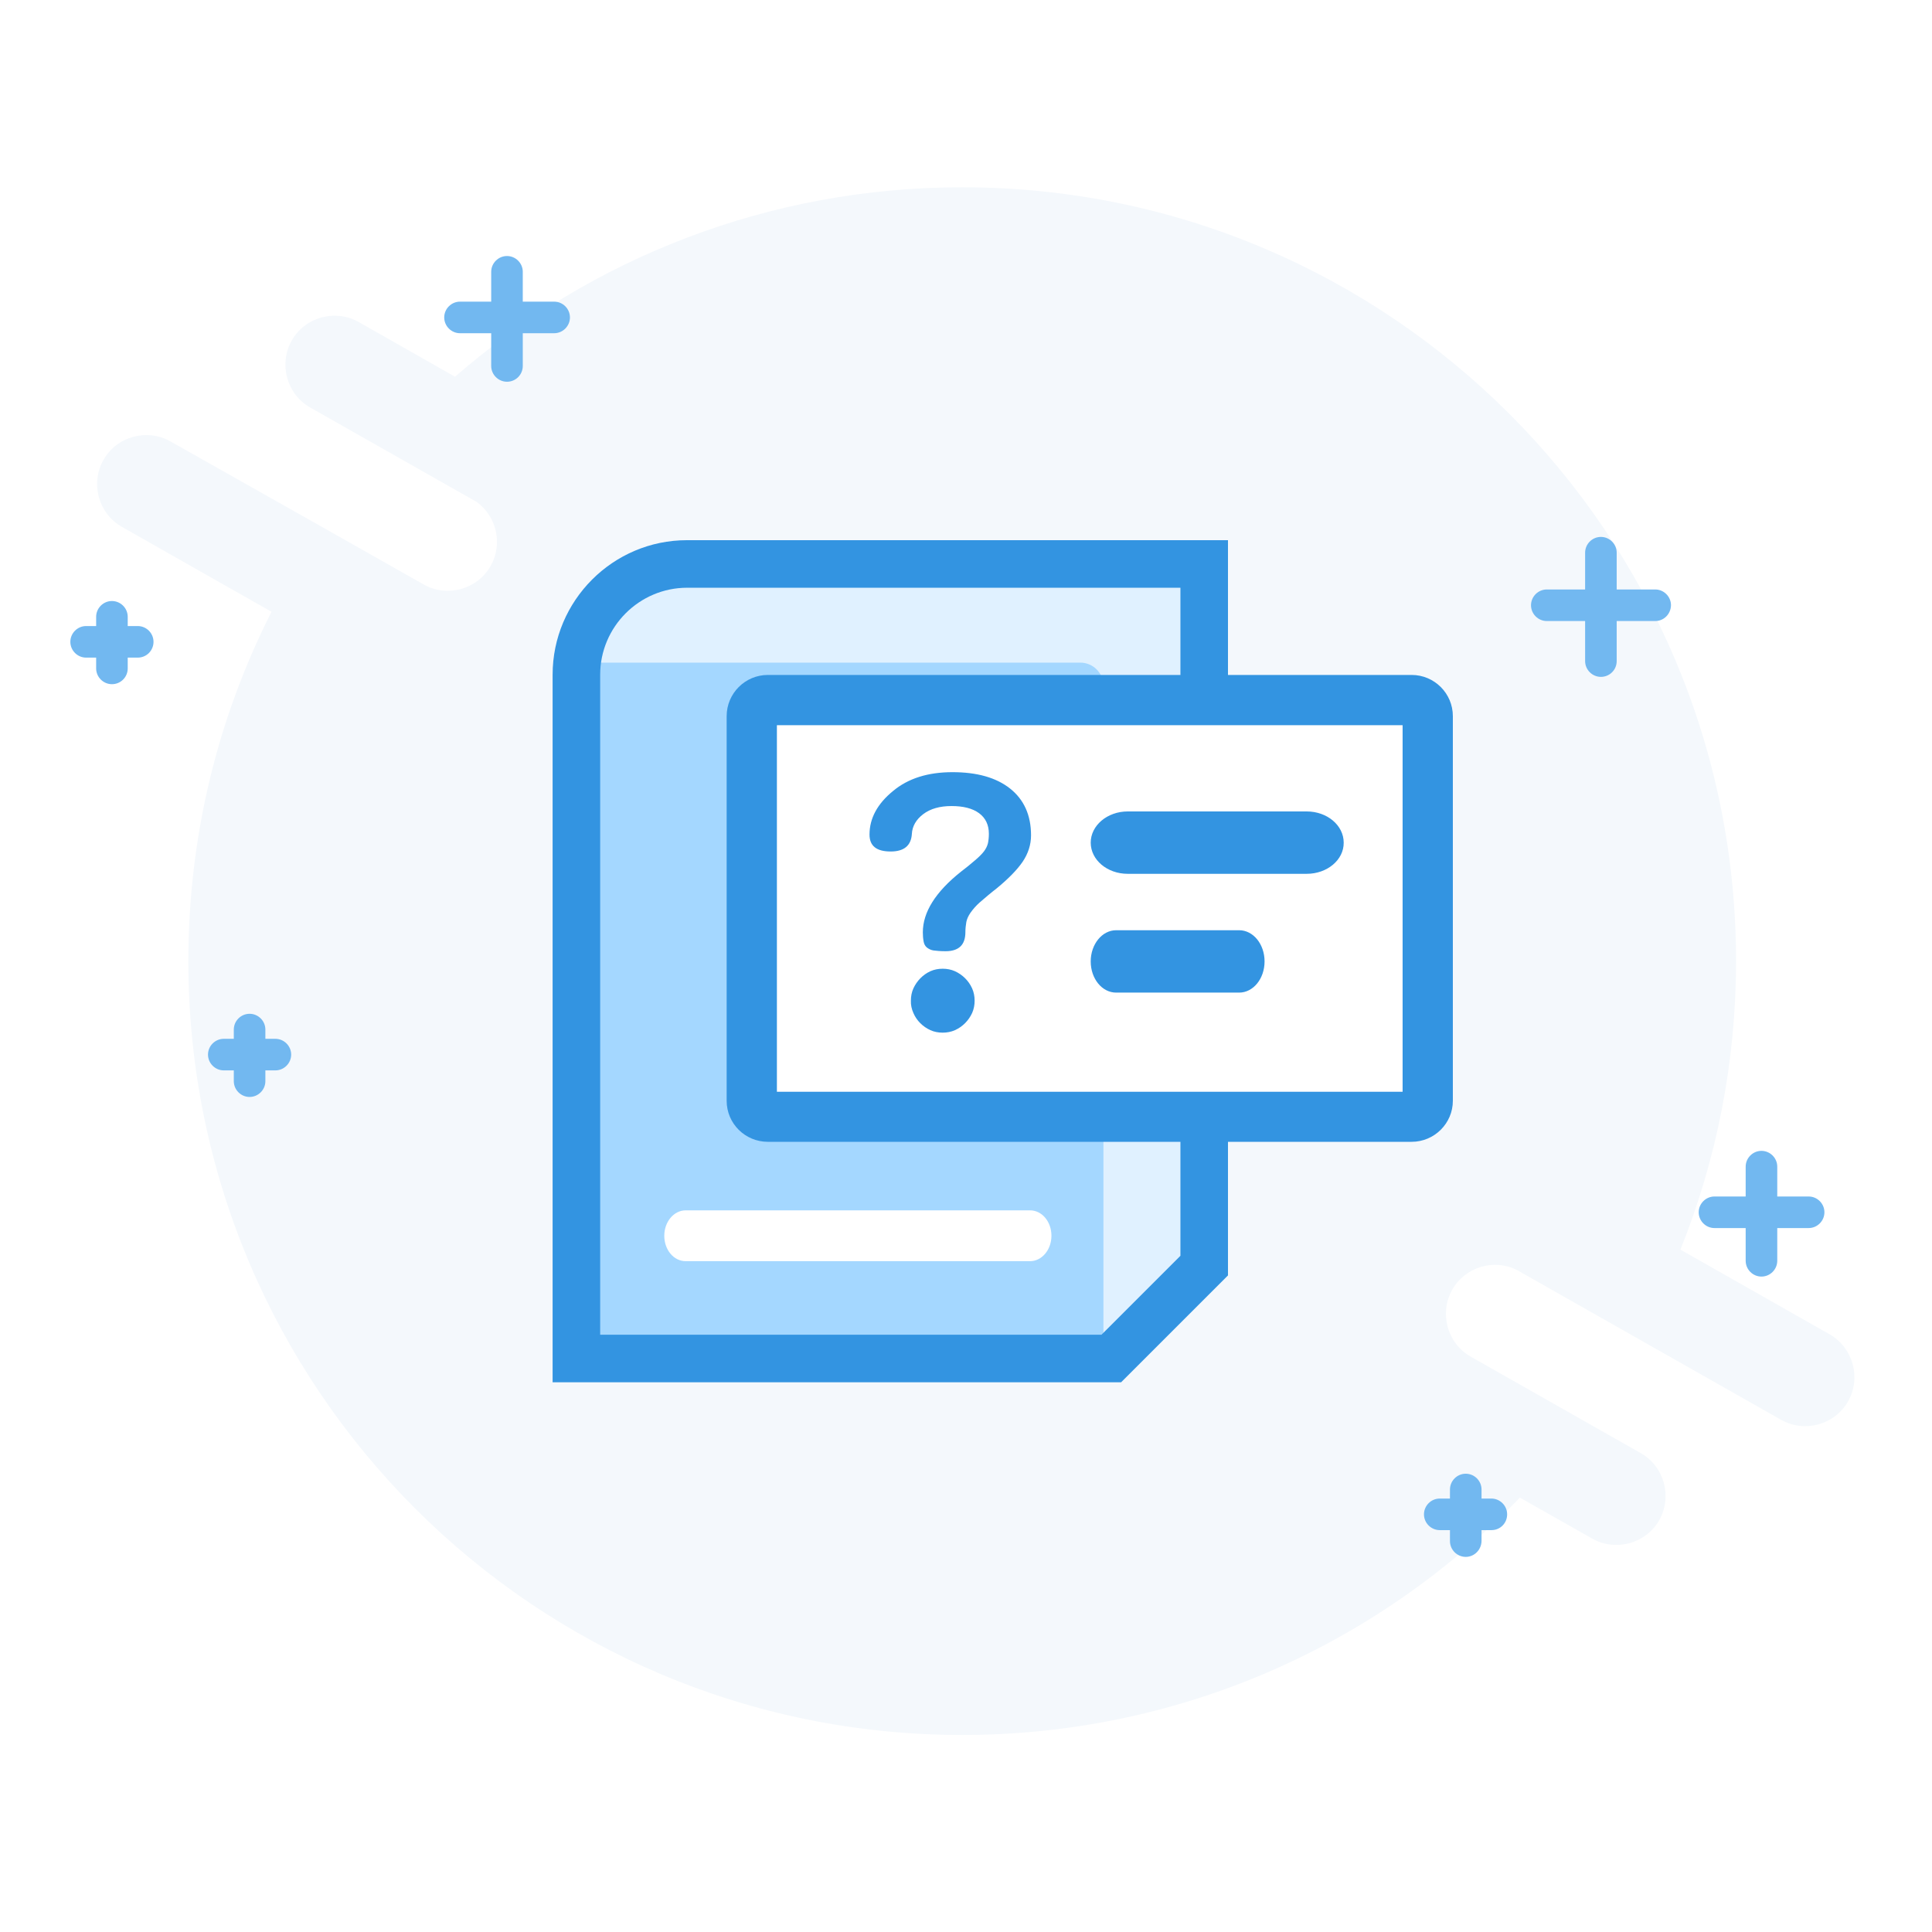<?xml version="1.0" encoding="UTF-8"?>
<svg width="196px" height="196px" viewBox="0 0 196 196" version="1.1" xmlns="http://www.w3.org/2000/svg" xmlns:xlink="http://www.w3.org/1999/xlink">
    <!-- Generator: Sketch 59 (86127) - https://sketch.com -->
    <title>账号异常配图</title>
    <desc>Created with Sketch.</desc>
    <g id="页面-1" stroke="none" stroke-width="1" fill="none" fill-rule="evenodd">
        <g id="账号异常通用页面" transform="translate(-585, -201)">
            <rect fill="#FFFFFF" x="0" y="0" width="1366" height="768"></rect>
            <g id="暂无数据" transform="translate(592, 220)" fill-rule="nonzero">
                <path d="M178.613,116.367 L163.477,107.773 C167.109,98.73 169.121,88.848 169.121,78.496 C169.121,35.137 133.965,0 90.625,0 C70.938,0 52.93,7.246 39.16,19.219 L29.395,13.672 C27.012,12.324 23.945,13.164 22.598,15.547 C21.25,17.93 22.09,20.996 24.473,22.344 L41.348,31.914 C43.379,33.379 44.043,36.191 42.773,38.418 C41.426,40.801 38.359,41.641 35.977,40.293 L25.625,34.434 L10.293,25.781 C7.91,24.434 4.844,25.273 3.496,27.656 C2.148,30.039 2.988,33.105 5.371,34.453 L20.547,43.066 C15.137,53.711 12.109,65.762 12.109,78.516 C12.109,121.875 47.266,157.012 90.605,157.012 C112.832,157.012 132.91,147.773 147.188,132.93 L154.531,137.09 C156.914,138.438 159.98,137.598 161.328,135.215 C162.676,132.832 161.836,129.766 159.453,128.418 L142.207,118.633 C139.824,117.285 138.984,114.219 140.332,111.836 C141.641,109.531 144.551,108.652 146.895,109.844 L173.691,125.039 C176.074,126.387 179.141,125.547 180.488,123.164 C181.836,120.781 180.996,117.734 178.613,116.367 L178.613,116.367 Z" id="路径" fill="#F4F8FC"></path>
                <path d="M112.539,110.762 L105.703,117.07 L56.133,110.762 C54.902,110.762 53.887,109.688 53.887,108.359 L53.887,41.465 C53.887,40.137 54.902,39.062 56.133,39.062 L112.539,39.062 C113.77,39.062 114.785,40.137 114.785,41.465 L114.785,108.359 C114.766,109.668 113.77,110.762 112.539,110.762 L112.539,110.762 Z" id="路径" fill="#E0F1FF"></path>
                <path d="M102.598,118.809 L51.816,118.809 C50.527,118.809 49.473,117.754 49.473,116.465 L49.473,50.566 C49.473,49.277 50.527,48.223 51.816,48.223 L102.598,48.223 C103.887,48.223 104.941,49.277 104.941,50.566 L104.941,116.465 C104.941,117.754 103.887,118.809 102.598,118.809 Z" id="路径" fill="#A4D7FF"></path>
                <path d="M134.512,95.117 L72.5,95.117 C71.211,95.117 70.156,94.062 70.156,92.773 L70.156,55.82 C70.156,54.531 71.211,53.477 72.5,53.477 L134.512,53.477 C135.801,53.477 136.855,54.531 136.855,55.82 L136.855,92.773 C136.855,94.062 135.801,95.117 134.512,95.117 Z" id="路径" fill="#FFFFFF"></path>
                <path d="M125.566,69.648 L107.402,69.648 C105.332,69.648 103.652,68.242 103.652,66.484 C103.652,64.746 105.332,63.32 107.402,63.32 L125.566,63.32 C127.637,63.32 129.317,64.727 129.317,66.484 C129.336,68.242 127.637,69.648 125.566,69.648 Z M118.711,81.699 L106.23,81.699 C104.805,81.699 103.652,80.293 103.652,78.535 C103.652,76.797 104.805,75.371 106.23,75.371 L118.711,75.371 C120.137,75.371 121.289,76.777 121.289,78.535 C121.289,80.293 120.137,81.699 118.711,81.699 Z M89.629,59.336 C92.109,59.336 94.062,59.883 95.469,60.996 C96.875,62.109 97.598,63.691 97.598,65.742 C97.598,66.699 97.305,67.598 96.738,68.438 C96.172,69.258 95.293,70.156 94.102,71.133 C93.516,71.582 92.949,72.07 92.383,72.559 C92.031,72.871 91.719,73.223 91.445,73.613 C91.23,73.926 91.094,74.238 91.035,74.531 C90.977,74.863 90.938,75.215 90.938,75.566 C90.938,76.855 90.273,77.5 88.926,77.5 C88.398,77.5 87.988,77.461 87.695,77.422 C87.441,77.383 87.207,77.266 87.012,77.109 C86.836,76.953 86.738,76.738 86.699,76.504 C86.641,76.191 86.621,75.898 86.621,75.586 C86.621,73.535 87.91,71.484 90.488,69.434 C90.977,69.062 91.465,68.672 91.934,68.262 C92.305,67.949 92.598,67.656 92.812,67.383 C93.008,67.129 93.145,66.855 93.223,66.562 C93.281,66.289 93.32,65.957 93.32,65.586 C93.32,64.688 92.988,63.984 92.324,63.496 C91.66,63.008 90.723,62.773 89.531,62.773 C88.34,62.773 87.383,63.047 86.66,63.594 C85.938,64.141 85.547,64.824 85.508,65.605 C85.43,66.797 84.707,67.383 83.359,67.383 C81.914,67.383 81.211,66.816 81.211,65.664 C81.211,64.023 82.012,62.539 83.594,61.25 C85.137,59.961 87.148,59.336 89.629,59.336 L89.629,59.336 Z M88.633,79.277 C89.062,79.277 89.492,79.355 89.883,79.531 C90.645,79.883 91.27,80.488 91.621,81.27 C91.797,81.66 91.875,82.09 91.875,82.52 C91.875,82.949 91.797,83.379 91.621,83.77 C91.27,84.531 90.664,85.156 89.883,85.508 C89.492,85.684 89.062,85.762 88.633,85.762 C88.203,85.762 87.773,85.684 87.383,85.508 C86.621,85.156 85.996,84.551 85.664,83.77 C85.488,83.379 85.391,82.949 85.41,82.52 C85.41,82.07 85.488,81.66 85.664,81.27 C86.016,80.508 86.621,79.883 87.383,79.531 C87.773,79.355 88.203,79.277 88.633,79.277 Z" id="形状" fill="#3394E1"></path>
                <path d="M49.062,121.23 L49.062,49.453 C49.062,41.934 55.176,35.801 62.695,35.801 L117.578,35.801 L117.578,51.699 L112.754,51.699 L112.754,40.625 L62.715,40.625 C57.852,40.625 53.887,44.59 53.887,49.453 L53.887,116.406 L104.746,116.406 L112.754,108.398 L112.754,94.629 L117.578,94.629 L117.578,110.391 L106.738,121.23 L49.062,121.23 Z" id="路径" fill="#3394E1"></path>
                <path d="M97.5,108.945 L62.559,108.945 C61.348,108.945 60.391,107.793 60.391,106.367 C60.391,104.941 61.367,103.789 62.559,103.789 L97.5,103.789 C98.711,103.789 99.668,104.941 99.668,106.367 C99.668,107.793 98.691,108.945 97.5,108.945 Z" id="路径" fill="#FFFFFF"></path>
                <path d="M141.699,130.508 C142.578,130.508 143.301,131.23 143.301,132.109 L143.301,133.027 L144.297,133.027 C145.176,133.027 145.898,133.75 145.898,134.629 C145.898,135.527 145.195,136.23 144.316,136.23 L143.301,136.23 L143.301,137.344 C143.281,138.223 142.578,138.945 141.699,138.945 C140.82,138.945 140.098,138.223 140.098,137.344 L140.097,136.23 L139.062,136.23 C138.184,136.23 137.461,135.508 137.461,134.629 C137.461,133.75 138.184,133.027 139.062,133.027 L140.097,133.027 L140.098,132.109 C140.098,131.23 140.82,130.508 141.699,130.508 Z M171.699,97.754 C172.578,97.754 173.301,98.477 173.301,99.355 L173.301,102.383 L176.484,102.383 C177.363,102.383 178.086,103.105 178.086,103.984 C178.086,104.863 177.363,105.586 176.484,105.586 L173.301,105.586 L173.301,108.906 C173.301,109.785 172.578,110.508 171.699,110.508 C170.82,110.508 170.098,109.785 170.098,108.906 L170.097,105.586 L166.934,105.586 C166.055,105.586 165.332,104.863 165.332,103.984 C165.332,103.105 166.055,102.383 166.934,102.383 L170.097,102.383 L170.098,99.355 C170.098,98.477 170.82,97.754 171.699,97.754 Z M18.32,83.848 C19.199,83.848 19.922,84.57 19.922,85.449 L19.922,86.387 L20.938,86.387 C21.816,86.387 22.539,87.109 22.539,87.988 C22.539,88.867 21.816,89.59 20.938,89.59 L19.922,89.59 L19.922,90.684 C19.922,91.562 19.199,92.285 18.32,92.285 C17.441,92.285 16.719,91.562 16.719,90.684 L16.719,89.59 L15.703,89.59 C14.824,89.59 14.102,88.867 14.102,87.988 C14.102,87.109 14.824,86.387 15.703,86.387 L16.719,86.387 L16.719,85.449 C16.719,84.57 17.441,83.848 18.32,83.848 Z M4.355,41.973 C5.234,41.973 5.957,42.695 5.957,43.574 L5.957,44.512 L6.973,44.512 C7.852,44.512 8.574,45.234 8.574,46.113 C8.574,46.992 7.871,47.715 6.973,47.715 L5.957,47.715 L5.957,48.809 C5.957,49.688 5.254,50.41 4.355,50.41 C3.477,50.41 2.754,49.688 2.754,48.809 L2.754,47.715 L1.738,47.715 C0.859,47.715 0.137,46.992 0.137,46.113 C0.137,45.234 0.859,44.512 1.738,44.512 L2.754,44.512 L2.754,43.574 C2.754,42.695 3.477,41.973 4.355,41.973 Z M155.41,35.469 C156.289,35.469 157.012,36.191 157.012,37.07 L157.012,40.801 L160.918,40.801 C161.797,40.801 162.52,41.523 162.52,42.402 C162.5,43.301 161.797,44.004 160.918,44.004 L157.012,44.004 L157.012,48.066 C157.012,48.965 156.289,49.668 155.41,49.668 C154.531,49.668 153.809,48.945 153.809,48.066 L153.808,44.004 L149.922,44.004 C149.043,44.004 148.32,43.281 148.32,42.402 C148.32,41.523 149.043,40.801 149.922,40.801 L153.808,40.801 L153.809,37.07 C153.809,36.191 154.531,35.469 155.41,35.469 Z M44.434,6.973 C45.312,6.973 46.035,7.695 46.035,8.574 L46.035,11.601 L49.219,11.602 C50.098,11.602 50.82,12.324 50.82,13.203 C50.82,14.082 50.098,14.805 49.219,14.805 L46.035,14.805 L46.035,18.125 C46.035,19.004 45.332,19.727 44.434,19.727 C43.555,19.727 42.832,19.004 42.832,18.125 L42.832,14.805 L39.668,14.805 C38.789,14.805 38.066,14.082 38.066,13.203 C38.066,12.324 38.789,11.602 39.668,11.602 L42.832,11.601 L42.832,8.574 C42.832,7.695 43.555,6.973 44.434,6.973 Z" id="形状结合" fill="#72B8F0"></path>
                <path d="M136.211,49.473 L70.898,49.473 C68.594,49.473 66.719,51.348 66.719,53.652 L66.719,92.676 C66.719,94.98 68.594,96.836 70.898,96.836 L136.211,96.836 C138.516,96.836 140.391,94.961 140.391,92.676 L140.391,53.652 C140.391,51.348 138.516,49.473 136.211,49.473 Z M135.293,91.758 L71.816,91.758 L71.816,54.57 L135.293,54.57 L135.293,91.758 Z" id="形状" fill="#3394E1"></path>
            </g>
        </g>
    </g>
</svg>